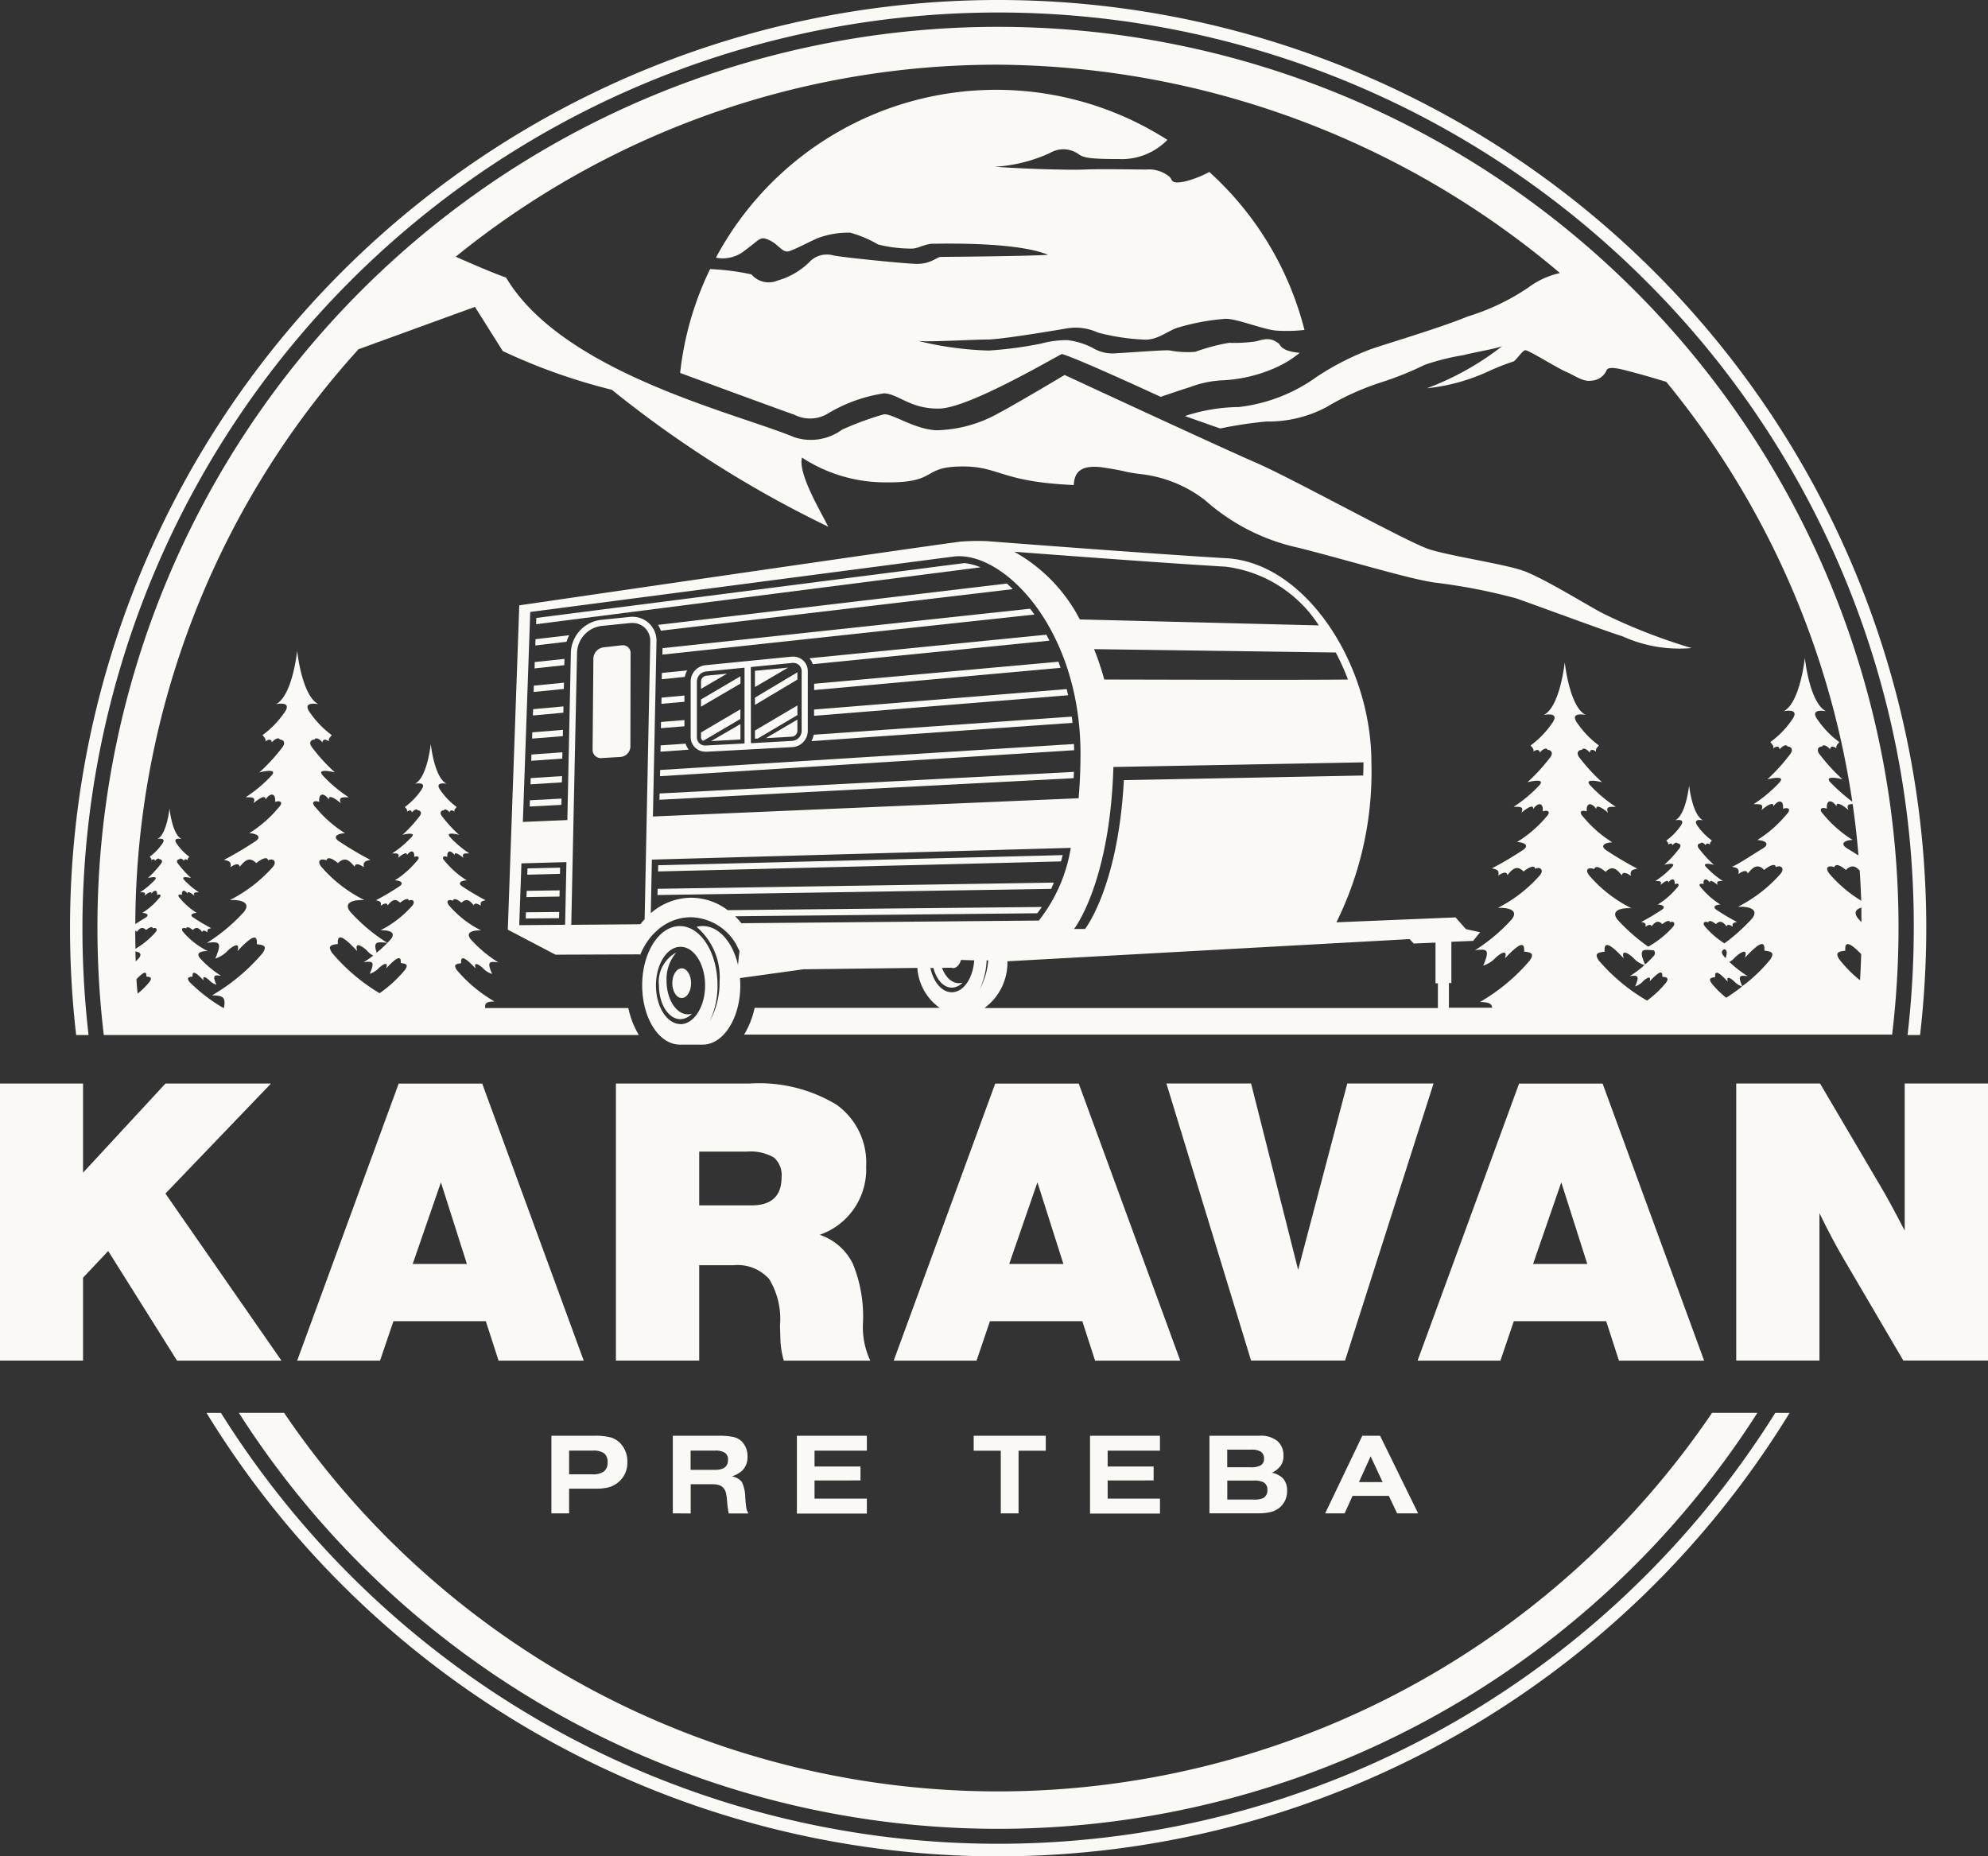 <svg xmlns="http://www.w3.org/2000/svg" width="85.677" height="80" viewBox="0 0 85.677 80"><rect x="0" y="0" width="85.677" height="80" fill="#333333" stroke="none"/><g transform="translate(-368.004 -19.888)"><g transform="translate(368.004 19.888)"><path d="M130.761,24.83c-.416-.358-.746-.179-1.042-.12a6.251,6.251,0,0,1-1.132.059,8.4,8.4,0,0,0-1.458.388,4.091,4.091,0,0,1-1.1-.059c-.179-.031-1.668.089-2.294.12a1.662,1.662,0,0,1-1.042-.237,3.236,3.236,0,0,0-1.073-.327,4.145,4.145,0,0,0-1.131.148,16.64,16.64,0,0,1-2.263.3,14.128,14.128,0,0,1-3.04-.416c.447.059,2.383-.059,2.978-.059s2.889-.388,3.425-.478a2.267,2.267,0,0,1,1.341.179,9.336,9.336,0,0,0,1.936.3c.6.059,1.042-.358,1.489-.506a9.613,9.613,0,0,1,2.084-.388c.506,0,1.578.447,2.146.506a6.824,6.824,0,0,0,1.249-.025,13.729,13.729,0,0,0-4.1-6.808,4.655,4.655,0,0,1-1.017.4c-.657.148-.567-.059-.684-.179a1.383,1.383,0,0,0-1.014-.327c-.6,0-1.967-.031-2.651,0s-2.71-.031-3.872-.12a6.567,6.567,0,0,0,2.383-.6,1.122,1.122,0,0,1,1.221.059c.21.148.447.21,1.727.21a2.755,2.755,0,0,0,2.1-.827A13.7,13.7,0,0,0,106.469,21.1a1.507,1.507,0,0,0,1.263-.324c.536-.388.6-.536.835-.506a1.317,1.317,0,0,1,.567.327c.12.089.237.237.416.237s1.1-.506,1.372-.6a3.746,3.746,0,0,1,1.341-.21,5,5,0,0,1,1.193.506,5.89,5.89,0,0,0,1.458.179c.265,0,.567-.21.925-.21s3.6-.089,4.945.478c-.863.059-4.439.089-4.618.089s-.447.327-1.1.3-3.009-.268-3.515-.358a1.04,1.04,0,0,0-1.073.3,3.175,3.175,0,0,1-1.341.774A.98.98,0,0,1,108,21.821a10.219,10.219,0,0,0-1.782-.229,13.6,13.6,0,0,0-1.291,4.476c1.307.483,4.613,1.7,4.923,1.8a1.482,1.482,0,0,0,1.458-.059,6.561,6.561,0,0,1,2.414-.863c.626.031,1.131.684,2.383.657s4.8-2.115,5.272-2.352c.657.179,4.261,1.847,4.261,1.847s.953-.327,1.252-.416a4.566,4.566,0,0,1,1.489-.3,6.4,6.4,0,0,0,2.2-.536,4.558,4.558,0,0,0,1.05-.645c-.45-.039-.76-.145-.872-.369Z" transform="translate(-75.615 -9.995)" fill="#faf9f5"/><path d="M3.579,175.52v3.57H0V167.15H3.579v3.841L7.13,167.15h4.548L7.13,171.891l5,7.2h-4.5l-2.967-4.724L3.576,175.52Z" transform="translate(0 -120.452)" fill="#faf9f5"/><path d="M49.989,177.385l-.578,1.7H45.84l4.375-11.941h3.6l4.375,11.941H54.52l-.55-1.7Zm.83-2.467h2.336l-1.12-3.517Z" transform="translate(-33.033 -120.445)" fill="#faf9f5"/><path d="M98.6,174.978v4.112H95.01V167.15h5.755a6.438,6.438,0,0,1,3.752.911,3.064,3.064,0,0,1,1.277,2.668,2.979,2.979,0,0,1-2,2.939,2.464,2.464,0,0,1,1.43,1.254,5.991,5.991,0,0,1,.433,2.551,3.38,3.38,0,0,0,.316,1.618h-3.727a3.678,3.678,0,0,1-.148-.953l-.017-.57a3.292,3.292,0,0,0-.464-1.989,1.817,1.817,0,0,0-1.531-.6H98.6Zm0-4.9V172.4h2.249q1.3,0,1.3-1.207a1,1,0,0,0-.338-.861,2.026,2.026,0,0,0-1.159-.249H98.6Z" transform="translate(-68.466 -120.452)" fill="#faf9f5"/><path d="M142.009,177.385l-.578,1.7h-3.57l4.375-11.941h3.6l4.375,11.941H146.54l-.55-1.7Zm.83-2.467h2.336l-1.12-3.517Z" transform="translate(-99.345 -120.445)" fill="#faf9f5"/><path d="M191.443,167.14l-3.814,11.941h-4.051L179.93,167.14h3.649l2.028,8.032,2.118-8.032Z" transform="translate(-129.661 -120.445)" fill="#faf9f5"/><path d="M222.819,177.385l-.578,1.7h-3.57l4.375-11.941h3.6l4.375,11.941H227.35l-.55-1.7h-3.981Zm.83-2.467h2.336l-1.12-3.517Z" transform="translate(-157.578 -120.445)" fill="#faf9f5"/><path d="M278.681,167.14v11.941h-3.649l-2.581-4.4q-.465-.788-1.034-1.95v6.35H267.83V167.14h3.612l2.565,4.355c.285.478.648,1.14,1.084,1.986V167.14h3.587Z" transform="translate(-193.004 -120.445)" fill="#faf9f5"/><path d="M101.977,148.152a1.762,1.762,0,0,1,.419-1.213,1.43,1.43,0,0,0-.746,1.422c0,.8.413,1.45.922,1.45a.7.7,0,0,0,.5-.237.607.607,0,0,1-.173.028c-.508,0-.922-.648-.922-1.45Z" transform="translate(-73.251 -105.888)" fill="#faf9f5"/><path d="M104.115,150.65c.224,0,.405-.285.405-.64s-.182-.64-.405-.64-.405.285-.405.64S103.892,150.65,104.115,150.65Z" transform="translate(-74.736 -107.639)" fill="#faf9f5"/><path d="M92.7,99.53l-.807.092a.5.5,0,0,0-.441.495l-.034,3.92a.355.355,0,0,0,.372.358l.827-.05a.46.46,0,0,0,.43-.464l.008-4.02a.326.326,0,0,0-.358-.327Z" transform="translate(-65.879 -71.723)" fill="#faf9f5"/><path d="M107.2,105.391l3.721-.2a.706.706,0,0,0,.668-.707v-2.567a.624.624,0,0,0-.623-.626.451.451,0,0,0-.061,0l-3.727.369a.709.709,0,0,0-.637.7v2.4a.626.626,0,0,0,.623.626h.034Zm1.933-3.651,1.8-.179h.036a.355.355,0,0,1,.355.355v2.567a.44.44,0,0,1-.413.439l-1.774.1Zm-2.324,3.028v-2.4a.437.437,0,0,1,.394-.436l1.659-.165v3.266l-1.679.089h-.02A.355.355,0,0,1,106.808,104.768Z" transform="translate(-76.775 -72.992)" fill="#faf9f5"/><path d="M101.161,86.86,82.708,89.224l-.008.271,19.154-2.453A2.573,2.573,0,0,0,101.161,86.86Z" transform="translate(-59.595 -62.593)" fill="#faf9f5"/><path d="M101.633,92.051,116.8,90.26c-.087-.081-.17-.168-.257-.24L101.51,91.8a1.447,1.447,0,0,1,.123.257Z" transform="translate(-73.15 -64.87)" fill="#faf9f5"/><path d="M84.038,97.983l-1.45.17-.008.271,1.344-.159a1.8,1.8,0,0,1,.117-.285Z" transform="translate(-59.509 -70.606)" fill="#faf9f5"/><path d="M102.18,95.878l16.034-1.727c-.061-.089-.126-.168-.187-.251l-15.841,1.7-.006.271Z" transform="translate(-73.633 -67.666)" fill="#faf9f5"/><path d="M83.748,101.64l-1.28.137-.008.274,1.282-.14Z" transform="translate(-59.422 -73.244)" fill="#faf9f5"/><path d="M125.012,99.181l10.2-1.014c-.042-.089-.089-.17-.134-.257L124.87,98.924A.855.855,0,0,1,125.012,99.181Z" transform="translate(-89.984 -70.556)" fill="#faf9f5"/><path d="M83.635,105.31l-1.3.129-.008.271,1.3-.129Z" transform="translate(-59.329 -75.889)" fill="#faf9f5"/><path d="M103.2,103.42l-1.1.109-.006.271.992-.1a1.016,1.016,0,0,1,.106-.279Z" transform="translate(-73.575 -74.527)" fill="#faf9f5"/><path d="M125.58,103.3l10.622-.958c-.031-.087-.059-.176-.089-.263l-10.53.95v.271Z" transform="translate(-90.496 -73.561)" fill="#faf9f5"/><path d="M83.519,108.97l-1.307.12-.011.271,1.313-.12Z" transform="translate(-59.235 -78.526)" fill="#faf9f5"/><path d="M102.03,107.648l.992-.089v-.268l-.986.089Z" transform="translate(-73.525 -77.315)" fill="#faf9f5"/><path d="M125.58,107.451l10.949-.886c-.02-.089-.042-.176-.061-.265l-10.887.88Z" transform="translate(-90.496 -76.602)" fill="#faf9f5"/><path d="M83.41,112.59l-1.321.106-.008.271,1.324-.106Z" transform="translate(-59.149 -81.135)" fill="#faf9f5"/><path d="M101.95,111.429l1.014-.081v-.268l-1.009.081Z" transform="translate(-73.467 -80.047)" fill="#faf9f5"/><path d="M125.17,111.606l11.251-.788c-.008-.089-.017-.179-.031-.268l-11.122.779A.96.96,0,0,1,125.17,111.606Z" transform="translate(-90.2 -79.665)" fill="#faf9f5"/><path d="M101.88,115.066l1.218-.087a.882.882,0,0,1-.134-.26l-1.076.075-.006.271Z" transform="translate(-73.417 -82.67)" fill="#faf9f5"/><path d="M83.3,116.05l-1.335.095-.008.271,1.338-.095Z" transform="translate(-59.062 -83.628)" fill="#faf9f5"/><path d="M101.8,116.158l17.852-1.12c0-.092-.006-.179-.008-.268l-17.835,1.12-.006.268Z" transform="translate(-73.359 -82.706)" fill="#faf9f5"/><path d="M83.191,119.72l-1.352.087-.008.268,1.352-.084Z" transform="translate(-58.968 -86.273)" fill="#faf9f5"/><path d="M83.076,123.461l.006-.271-1.363.073-.008.268Z" transform="translate(-58.882 -88.773)" fill="#faf9f5"/><path d="M101.73,120.271l17.849-.93c.006-.089.011-.179.014-.271l-17.858.93-.006.268Z" transform="translate(-73.309 -85.804)" fill="#faf9f5"/><path d="M81.348,133.874l-.008.271,1.408-.036.006-.268Z" transform="translate(-58.615 -96.448)" fill="#faf9f5"/><path d="M118.949,131.91l-17.433.436-.006.268,17.366-.433C118.9,132.094,118.926,132,118.949,131.91Z" transform="translate(-73.15 -95.057)" fill="#faf9f5"/><path d="M118.508,136.15l-17.073.268-.006.268,16.969-.265c.036-.084.073-.176.112-.271Z" transform="translate(-73.093 -98.113)" fill="#faf9f5"/><path d="M81.21,137.631l1.425-.022.006-.268-1.419.022Z" transform="translate(-58.522 -98.97)" fill="#faf9f5"/><path d="M81.1,140.962l1.436-.014.006-.268-1.433.014Z" transform="translate(-58.442 -101.377)" fill="#faf9f5"/><path d="M108.375,104a.258.258,0,0,0-.235.257v.31l1.12-.654Z" transform="translate(-77.928 -74.88)" fill="#faf9f5"/><path d="M109.846,104.32l-1.7,1v.31l1.7-.995Z" transform="translate(-77.935 -75.175)" fill="#faf9f5"/><path d="M109.846,109.41l-1.7,1v.212a.175.175,0,0,0,.089.151l1.606-.944Z" transform="translate(-77.935 -78.843)" fill="#faf9f5"/><path d="M110.963,112.355v-.665l-1.263.735Z" transform="translate(-79.052 -80.486)" fill="#faf9f5"/><path d="M116.46,103.112v.7l1.428-.838Z" transform="translate(-83.924 -74.202)" fill="#faf9f5"/><path d="M118.29,103.71l-1.83,1.092v.313l1.83-1.092Z" transform="translate(-83.924 -74.736)" fill="#faf9f5"/><path d="M118.29,108.82l-1.83,1.081v.346l.006.006.112-.006,1.713-1.011Z" transform="translate(-83.924 -78.418)" fill="#faf9f5"/><path d="M119.5,111.481V111l-1.361.8,1.115-.061a.26.26,0,0,0,.246-.26Z" transform="translate(-85.134 -79.989)" fill="#faf9f5"/><path d="M20.444,46.444a7.018,7.018,0,0,1-1.461-1.129c-.092-.148-.067-.193.148-.215-.022-.285.148-.182.478.17-.092-.3.2-.056.263.011a.713.713,0,0,0,.285.17c-.182-.422-.092-.422.2-.386a4.377,4.377,0,0,1-.911-.763c-.159-.193-.022-.307.341-.3a3.374,3.374,0,0,1-1.048-.807c-.137-.159-.034-.226.115-.17.022-.092.137-.056.285.067.182-.182.3-.045.411.092.011-.092.1-.081.226.011-.034-.148.056-.159.159-.182a7.981,7.981,0,0,1-.752-.444c-.193-.115-.092-.2.126-.215a2.971,2.971,0,0,1-.718-.626c-.137-.137-.056-.193.081-.148-.022-.215.115-.24.24-.056-.011-.1.092-.081.3.092-.067-.159.034-.148.193-.148a3.378,3.378,0,0,1-.637-.534c-.148-.159.115-.126.3-.081a4.492,4.492,0,0,1-.545-.592c-.148-.17,0-.226.045-.215,0-.045.092-.056.193.067.011-.115.126-.056.159-.022-.022-.081.045-.115.067-.159a2.282,2.282,0,0,1-.522-.534c-.182-.24,0-.263.193-.226-.411-.2-.522-1.319-.522-1.319s-.115,1.115-.522,1.319c.193-.034.374-.011.193.226a2.28,2.28,0,0,1-.522.534c.022.045.092.081.067.159.034-.034.148-.092.159.022.1-.126.193-.115.193-.067.045-.011.193.045.045.215a4.691,4.691,0,0,1-.545.592c.182-.045.444-.081.3.081a3.378,3.378,0,0,1-.637.534c.159,0,.263-.011.193.148.2-.17.307-.193.3-.092.126-.182.263-.159.24.056.137-.045.215.011.081.148a2.917,2.917,0,0,1-.718.626c.215.011.318.1.126.215-.1.061-.271.17-.427.265a37.075,37.075,0,0,1,9.619-24.77L31.3,16.238,32.5,18.143A25.4,25.4,0,0,0,37.2,19.811a48.128,48.128,0,0,0,9.326,5.9c-.358-.715-1.31-2.294-1.131-2.978A6.554,6.554,0,0,0,48.974,23.8c2.294.031,1.548-.657,3.246-.684s1.668.657,4.886.8c.031-.478.21-.925,1.341-.746s.626.148,1.489.268a5.531,5.531,0,0,1,2.83,1.131,8.888,8.888,0,0,0,4.051,2.056c2.352.6,4.646,1.31,5.808,1.489a25.238,25.238,0,0,1,3.545.684c.863.3,3.9,1.43,4.587,1.637a5.92,5.92,0,0,0,2.978.506,24.218,24.218,0,0,1-3.814-1.489c-.536-.268-2.593-1.548-3.456-1.847s-3.129-.626-4.051-.925-5.87-3.04-7.448-3.724-8.253-3.783-8.253-3.783-2.2,1.31-2.83,1.637a5.708,5.708,0,0,1-2.71.746c-.983-.059-1.905-.746-2.263-.684a13.065,13.065,0,0,0-1.788.657,2.275,2.275,0,0,1-2.056.327c-2.5-1.042-9.979-2.771-12.424-6.881-.548-.19-1.6-.645-2.171-.9A37.026,37.026,0,0,1,53.85,5.8,37.834,37.834,0,0,1,78.061,14.78a3.513,3.513,0,0,0-1.358.62,9.7,9.7,0,0,1-2.621,1.252c-1.221.506-3.665,1.221-4.23,1.43a11.649,11.649,0,0,0-2.263,1.162,7.128,7.128,0,0,1-3.367,1.31,7.643,7.643,0,0,0-2.324.388c.746.268,1.52.536,1.52.536a17.876,17.876,0,0,1,1.995-.3,5.33,5.33,0,0,0,2.593-.626,11.413,11.413,0,0,1,2.383-1.073,13.822,13.822,0,0,0,1.847-.746,10.3,10.3,0,0,1,1.668-.416c.447-.12,1.372-.268,1.668-.388a12.166,12.166,0,0,1-3.246,1.816,8.341,8.341,0,0,0,2.621-.715,10.358,10.358,0,0,1,1.131-.447c.12-.089.358-.447.478-.478s1.341.746,1.757.925.746.447,1.1.388a.752.752,0,0,0,.657-.447c.089-.237.8,0,1.372.148.358.095.821.235,1.2.349A37.058,37.058,0,0,1,90.66,37.563a8.3,8.3,0,0,1-.939-.827c-.257-.277.2-.218.514-.14a7.944,7.944,0,0,1-.95-1.031c-.257-.3,0-.4.078-.377,0-.078.159-.1.338.12.02-.2.218-.1.277-.039-.039-.14.078-.2.12-.277a3.948,3.948,0,0,1-.911-.93c-.316-.416,0-.455.338-.4-.712-.358-.911-2.3-.911-2.3s-.2,1.942-.911,2.3c.338-.059.654-.02.338.4a3.948,3.948,0,0,1-.911.93c.039.078.159.14.12.277.059-.059.257-.159.277.039.179-.218.338-.2.338-.12.078-.02.338.078.078.377A8.132,8.132,0,0,1,87,36.6c.316-.078.774-.14.514.14a5.925,5.925,0,0,1-1.109.93c.277,0,.455-.02.338.257.358-.3.536-.338.514-.159.218-.316.455-.277.416.1.237-.078.377.02.14.257a5.122,5.122,0,0,1-1.249,1.09c.377.02.556.179.218.377s-1.07.693-1.308.774c.179.039.338.059.277.316.218-.159.377-.179.4-.02.2-.237.4-.475.712-.159.257-.218.5-.285.494-.12.251-.117.4.075.2.3a6.185,6.185,0,0,1-1.824,1.408c.634-.02.872.179.6.514a8.018,8.018,0,0,1-1.185,1.064,3.781,3.781,0,0,1-.821-.707c-.156-.182-.039-.26.129-.2.025-.1.156-.064.324.078.207-.207.338-.053.467.1.014-.1.117-.089.26.014-.039-.168.064-.182.182-.207a9.737,9.737,0,0,1-.855-.506c-.218-.129-.1-.235.142-.246a3.447,3.447,0,0,1-.819-.712c-.156-.156-.064-.221.092-.168-.025-.246.129-.274.274-.064-.014-.117.1-.092.338.1-.078-.182.039-.168.221-.168a3.87,3.87,0,0,1-.726-.609c-.168-.182.129-.142.338-.092a5.21,5.21,0,0,1-.623-.673c-.168-.2,0-.26.053-.246,0-.053.1-.064.221.078.014-.129.142-.064.182-.025-.025-.089.053-.129.078-.182a2.708,2.708,0,0,1-.6-.609c-.207-.274,0-.3.221-.26-.467-.235-.6-1.506-.6-1.506s-.129,1.271-.6,1.506c.221-.039.427-.014.221.26a2.536,2.536,0,0,1-.6.609c.025.053.1.092.078.182.039-.039.168-.1.182.025.117-.142.221-.129.221-.078.053-.014.221.053.053.246a5.032,5.032,0,0,1-.623.673c.207-.053.506-.089.338.092a3.869,3.869,0,0,1-.726.609c.182,0,.3-.014.221.168.235-.2.349-.221.338-.1.142-.207.3-.182.274.064.156-.053.246.014.092.168a3.336,3.336,0,0,1-.819.712c.246.014.363.117.142.246a9.858,9.858,0,0,1-.855.506c.117.025.221.039.182.207.142-.1.246-.117.26-.014.129-.156.26-.31.467-.1.168-.142.33-.187.324-.078.165-.078.263.05.129.2a4.154,4.154,0,0,1-1.059.849,8.1,8.1,0,0,1-1.313-1.151c-.274-.332-.039-.528.587-.508a5.767,5.767,0,0,1-1.8-1.391c-.235-.274-.059-.391.2-.293.039-.156.235-.1.489.117.313-.313.508-.078.7.156.02-.156.176-.137.391.02-.059-.254.1-.274.274-.313a14.557,14.557,0,0,1-1.294-.763c-.332-.2-.156-.352.215-.372a5.115,5.115,0,0,1-1.235-1.078c-.235-.235-.1-.332.137-.254-.039-.372.2-.411.411-.1-.02-.176.156-.137.508.156-.117-.274.059-.254.332-.254a5.835,5.835,0,0,1-1.1-.922c-.254-.274.2-.215.508-.137a7.978,7.978,0,0,1-.942-1.02c-.254-.293,0-.391.078-.372,0-.078.156-.1.332.117.02-.2.215-.1.274-.039-.039-.137.078-.2.117-.274a3.988,3.988,0,0,1-.9-.922c-.313-.411,0-.45.332-.391-.7-.352-.9-2.271-.9-2.271s-.2,1.919-.9,2.271c.332-.059.645-.02.332.391a3.935,3.935,0,0,1-.9.922c.039.078.156.137.117.274.059-.059.254-.156.274.039.176-.215.332-.2.332-.117.078-.02.332.078.078.372a7.766,7.766,0,0,1-.941,1.02c.313-.078.763-.137.508.137a5.944,5.944,0,0,1-1.1.922c.274,0,.45-.02.332.254.352-.293.528-.332.508-.156.215-.313.45-.274.411.1.235-.078.372.02.137.254A5.12,5.12,0,0,1,76.208,39.3c.372.02.548.176.215.372a14.553,14.553,0,0,1-1.294.763c.176.039.332.059.274.313.215-.156.372-.176.391-.02.2-.235.391-.469.7-.156.254-.215.5-.282.489-.117.249-.117.4.075.2.293a6.09,6.09,0,0,1-1.8,1.391c.626-.02.863.176.587.508A7.608,7.608,0,0,1,74.4,43.963c.508-.059.665-.059.352.665a1.235,1.235,0,0,0,.489-.293c.1-.117.606-.528.45-.02.567-.606.863-.782.824-.293.372.039.411.117.254.372a8.176,8.176,0,0,1-2.154,1.8c.341.014.5.042.525.249H73.275V45.377h.106V43.6l.939-.039.3-.372-.612-.134-.447-.506-5.135.212a14.614,14.614,0,0,0,1.509-6.873c0-4.291-2.861-8.619-6.236-8.817s-10.337-.738-10.337-.738a9.574,9.574,0,0,0-1.143.022c-2.224.293-19.009,2.746-19.009,2.746l-.494,13.977,2.056,1.078,3.6-.014.053.011a2.851,2.851,0,0,1,.131-.279c.025-.047.053-.095.081-.142s.064-.1.1-.154.067-.089.1-.134.073-.089.109-.131.078-.081.117-.12.084-.078.126-.115a2.178,2.178,0,0,1,1.414-.536,2.319,2.319,0,0,1,1.95,1.159c.045.087.092.182.148.3-.031.235-.047.427-.064.6-.226-.978-.821-1.679-1.523-1.679a1.045,1.045,0,0,0-.263.036,2.844,2.844,0,0,1,.992,2.355,3.471,3.471,0,0,1-.422,1.71,3.6,3.6,0,0,0,.332-1.545c0-1.411-.726-2.554-1.623-2.554s-1.623,1.143-1.623,2.554.726,2.554,1.623,2.554h.983c.9,0,1.623-1.143,1.623-2.554,0-.106-.006-.21-.014-.313l2.738-.38,4.906-.059a2.3,2.3,0,0,0,.961,1.721H43.353A3.71,3.71,0,0,1,42.9,47.6H92.376A38.811,38.811,0,1,0,15.03,43.011a39.191,39.191,0,0,0,.274,4.607h23.06a3.71,3.71,0,0,1-.453-1.162H31.74c-.02-.246.095-.271.4-.285a6.141,6.141,0,0,1-1.629-1.363c-.117-.193-.089-.251.193-.282-.031-.372.193-.237.623.224-.117-.386.265-.075.341.014a.954.954,0,0,0,.372.224c-.237-.548-.117-.548.265-.5a5.7,5.7,0,0,1-1.185-.992c-.207-.251-.031-.4.444-.386A4.388,4.388,0,0,1,30.2,42.052c-.179-.207-.045-.3.148-.224.031-.117.179-.075.372.089.237-.237.386-.059.534.117.014-.117.134-.1.3.014-.045-.193.075-.207.207-.237a10.719,10.719,0,0,1-.978-.578c-.251-.148-.117-.265.162-.282a3.813,3.813,0,0,1-.933-.816c-.176-.179-.075-.251.1-.193-.031-.282.148-.31.31-.075-.014-.134.117-.1.386.117-.089-.207.045-.193.251-.193a4.487,4.487,0,0,1-.83-.7c-.193-.207.148-.162.386-.1a5.983,5.983,0,0,1-.712-.771c-.193-.223,0-.3.059-.282,0-.059.117-.075.251.089.014-.148.162-.075.207-.031-.031-.1.059-.148.089-.207a3,3,0,0,1-.682-.7c-.237-.31,0-.341.251-.3-.534-.265-.682-1.718-.682-1.718s-.148,1.453-.682,1.718c.251-.045.489-.014.251.3a3,3,0,0,1-.682.7c.031.059.117.1.089.207.045-.045.193-.117.207.031.134-.162.251-.148.251-.089.059-.014.251.059.059.282a5.792,5.792,0,0,1-.712.771c.237-.059.578-.1.386.1a4.488,4.488,0,0,1-.83.7c.207,0,.341-.014.251.193.265-.223.4-.251.386-.117.162-.237.341-.207.31.075.179-.059.282.014.1.193a3.867,3.867,0,0,1-.933.816c.282.014.416.134.162.282a10.718,10.718,0,0,1-.978.578c.134.031.251.045.207.237.162-.117.282-.134.3-.014.148-.179.3-.355.534-.117.193-.162.377-.212.372-.089.19-.089.3.056.148.224a4.6,4.6,0,0,1-1.363,1.053c.475-.014.651.134.444.386a5.259,5.259,0,0,1-.606.576c-.168-.478.011-.472.458-.419a7.585,7.585,0,0,1-1.59-1.33c-.279-.338-.039-.536.6-.517A5.87,5.87,0,0,1,24.7,40.39c-.237-.279-.059-.4.2-.3.039-.159.237-.1.5.12.318-.318.517-.078.715.159.02-.159.179-.14.4.02-.059-.257.1-.279.279-.318a14.691,14.691,0,0,1-1.31-.774c-.338-.2-.159-.358.218-.377a5.206,5.206,0,0,1-1.252-1.092c-.237-.237-.1-.338.14-.257-.039-.377.2-.416.416-.1-.02-.179.159-.14.517.159-.12-.279.059-.257.338-.257a5.979,5.979,0,0,1-1.112-.933c-.257-.277.2-.218.517-.14a7.8,7.8,0,0,1-.953-1.034c-.257-.3,0-.4.078-.377,0-.078.159-.1.338.12.02-.2.218-.1.279-.039-.039-.14.078-.2.12-.279a4.029,4.029,0,0,1-.914-.933c-.318-.416,0-.455.338-.4-.715-.358-.914-2.3-.914-2.3s-.2,1.947-.914,2.3c.338-.059.657-.02.338.4a4.029,4.029,0,0,1-.914.933c.039.078.159.14.12.279.059-.059.257-.159.279.039.179-.218.338-.2.338-.12.078-.02.338.078.078.377a7.988,7.988,0,0,1-.953,1.034c.318-.078.774-.14.517.14a5.871,5.871,0,0,1-1.112.933c.279,0,.455-.02.338.257.358-.3.536-.338.517-.159.218-.318.455-.279.416.1.237-.078.377.02.14.257a5.206,5.206,0,0,1-1.252,1.092c.377.02.556.179.218.377a14.692,14.692,0,0,1-1.31.774c.179.039.338.059.279.318.218-.159.377-.179.4-.02.2-.237.4-.478.715-.159.257-.218.506-.285.5-.12.254-.12.405.075.2.3A6.2,6.2,0,0,1,20.74,41.8c.634-.02.874.179.6.517a7.585,7.585,0,0,1-1.59,1.33c.517-.059.676-.059.358.676a1.278,1.278,0,0,0,.5-.3c.1-.12.615-.536.455-.02.576-.615.874-.793.835-.3.377.039.416.12.257.377a8.339,8.339,0,0,1-2.185,1.827c.467.017.6.061.511.548m-3.763-1.249c.291-.3.441-.377.419-.109.215.022.24.067.148.215a3.187,3.187,0,0,1-.522.522C16.74,45.629,16.723,45.419,16.712,45.209Zm.1-.905c-.034.039-.081.089-.137.145-.006-.142-.011-.288-.014-.43.215.031.279.131.151.288Zm8.574-.6c-.039-.5.257-.318.835.3-.159-.517.358-.1.458.02a.73.73,0,0,0,.232.173,3.392,3.392,0,0,1-.416.285c.386-.045.5-.045.265.5a.954.954,0,0,0,.372-.224c.075-.089.458-.4.341-.014.43-.458.651-.592.623-.224.282.031.31.089.193.282a5.418,5.418,0,0,1-1.106,1.017,8.137,8.137,0,0,1-2.051-1.743c-.159-.257-.12-.338.257-.377Zm-8.675-.517c.115-.137.226-.274.411-.092.148-.126.288-.162.285-.067.145-.067.232.045.115.17a3.558,3.558,0,0,1-.858.707c-.006-.26-.011-.517-.011-.777a.062.062,0,0,1,.064.061Zm23.443,3.962c-.584,0-1.059-.746-1.059-1.665s.475-1.665,1.059-1.665,1.059.746,1.059,1.665S40.738,47.151,40.154,47.151Zm50.819-6.616c.028.43.05.86.064,1.3a5.709,5.709,0,0,1-1.355-1.145c-.237-.277-.059-.4.2-.3.039-.159.237-.1.494.12.257-.257.436-.148.6.028Zm.081,2.232c-.056-.059-.106-.115-.145-.159-.193-.235-.131-.4.137-.475C91.052,42.343,91.052,42.555,91.054,42.768Zm-.958,1.6c-.159-.257-.12-.338.257-.377-.036-.45.21-.341.684.145-.011.377-.028.754-.05,1.129a5.39,5.39,0,0,1-.891-.9Zm-.536-6.5c-.039-.377.2-.416.416-.1-.02-.179.159-.14.514.159-.095-.221,0-.251.179-.257q.159,1.1.251,2.215c-.182-.115-.352-.223-.472-.293-.338-.2-.159-.358.218-.377a5.123,5.123,0,0,1-1.249-1.09c-.237-.237-.1-.338.14-.257Zm-3.529,6.42c.576-.615.872-.793.833-.3.377.039.416.12.257.377a6.6,6.6,0,0,1-1.212,1.157c-.2-.475-.1-.475.235-.436a4.69,4.69,0,0,1-.788-.612.726.726,0,0,0,.218-.168c.1-.12.615-.536.455-.02Zm-.888-.363c.112.036.129.145.05.388-.034-.036-.061-.067-.084-.095-.115-.137-.095-.24.036-.293Zm-.4,1.2c-.025-.324.168-.207.545.2-.1-.338.235-.064.3.014a.81.81,0,0,0,.318.193c-.212.165-.441.33-.684.486a3.784,3.784,0,0,1-.645-.64c-.1-.168-.078-.221.168-.246Zm-2.648-1.157a.177.177,0,0,1,0,.249,3.849,3.849,0,0,1-.372.369C81.441,43.919,81.6,43.913,82.095,43.972Zm-2.115.059c-.039-.489.254-.313.824.293-.156-.508.352-.1.45.02a1.109,1.109,0,0,0,.441.271,4.09,4.09,0,0,1-.634.475c.338-.039.441-.039.235.441a.8.8,0,0,0,.324-.2c.064-.078.4-.349.3-.014.377-.4.57-.52.545-.2.246.025.274.078.168.246a4.447,4.447,0,0,1-.824.782A8.081,8.081,0,0,1,79.728,44.4c-.156-.254-.117-.332.254-.372Zm-26.639.38h.073a3.064,3.064,0,0,1-.369,1.249,3.246,3.246,0,0,0,.3-1.249ZM33.3,40.22l1.942-.053-.056,2.7-1.978.017.095-2.668Zm5.305,2.417c-.061.067-.12.134-.176.207l-2.978.025L35.7,31.154a1.2,1.2,0,0,1,1.078-1.168l1.24-.126.075,0a.761.761,0,0,1,.517.2.773.773,0,0,1,.246.576l-.243,12Zm3.587-.4a2.633,2.633,0,0,0-1.573-.536,2.668,2.668,0,0,0-1.741.668l.047-2.31,18.053-.506a6.812,6.812,0,0,1-1.375,3.132L42.783,42.8a3.482,3.482,0,0,0-.271-.3l13.019-.129a3.312,3.312,0,0,0,.2-.271L42.2,42.237Zm27.4-6.342c0,.184-.006.36-.011.539l-10.315.2c-.243,4.6-1.671,6.412-1.671,6.412h-.386a.261.261,0,0,1-.087,0h0s1.545-1.97,1.693-6.979l10.778-.2Zm-11.172-3.6a11.4,11.4,0,0,0-.439-1.307l10.418.145a10.483,10.483,0,0,1,.525,1.165c-2.2.025-9.273,0-10.5,0Zm5.272-4.856a5.6,5.6,0,0,1,3.976,2.526l-10.3-.257a7.054,7.054,0,0,0-2.825-2.917c2.143.162,6.646.5,9.144.645ZM51.916,27c2.146-.279,5.481,3.1,5.481,8.5,0,.7-.031,1.333-.081,1.914L38.97,38.2l.154-7.557a1.025,1.025,0,0,0-.332-.777,1.044,1.044,0,0,0-.8-.268l-1.24.126a1.47,1.47,0,0,0-1.319,1.43l-.151,7.2-1.917.081.318-9.049S49.768,27.279,51.914,27ZM50.93,44.729h.131c.123.495.43.847.791.847a.653.653,0,0,0,.464-.218.526.526,0,0,1-.159.025c-.313,0-.581-.265-.729-.659l.4-.006a.257.257,0,0,0,.078.014c.151,0,.282-.142.341-.349l.57.017c-.053.771-.461,1.375-.967,1.375-.43,0-.791-.439-.922-1.045Zm3.319-.291h.05l17.28-.953.179.19.939-.039v1.752H72.8v1.067H53.26A2.445,2.445,0,0,0,54.249,44.438Z" transform="translate(-10.831 -3.012)" fill="#faf9f5"/><path d="M69.571,234.263A37.187,37.187,0,0,1,38.8,217.95H36.85a38.827,38.827,0,0,0,65.442,0h-1.953A37.191,37.191,0,0,1,69.571,234.263Z" transform="translate(-26.555 -157.059)" fill="#faf9f5"/><path d="M85.06,224.824V221.48H86.9a2.745,2.745,0,0,1,.7.067.939.939,0,0,1,.416.243,1.11,1.11,0,0,1,.316.819,1.07,1.07,0,0,1-.38.866,1.1,1.1,0,0,1-.4.221,2.168,2.168,0,0,1-.581.064H85.823v1.064Zm.763-1.682h1a.816.816,0,0,0,.5-.123.464.464,0,0,0,.159-.388.484.484,0,0,0-.148-.394.813.813,0,0,0-.5-.117H85.823Z" transform="translate(-61.296 -159.603)" fill="#faf9f5"/><path d="M103.79,224.824V221.48h1.967a2.926,2.926,0,0,1,.659.056.748.748,0,0,1,.363.207.9.9,0,0,1,.229.645.8.8,0,0,1-.235.6,1.24,1.24,0,0,1-.441.243.667.667,0,0,1,.436.246,1.635,1.635,0,0,1,.145.673c.017.235.034.386.045.45a.849.849,0,0,0,.087.229H106.2a4.724,4.724,0,0,1-.075-.564,2.226,2.226,0,0,0-.05-.338.492.492,0,0,0-.1-.19.4.4,0,0,0-.187-.129.976.976,0,0,0-.3-.039h-.928v1.26Zm.766-1.875h1.059q.553,0,.553-.427a.352.352,0,0,0-.131-.307.736.736,0,0,0-.419-.095h-1.062v.833Z" transform="translate(-74.793 -159.603)" fill="#faf9f5"/><path d="M122.93,224.824V221.48h3.015v.643H123.69v.682h1.981v.6H123.69v.785h2.255v.643H122.93Z" transform="translate(-88.586 -159.603)" fill="#faf9f5"/><path d="M151.368,224.824v-2.7H150.2v-.643h3.107v.643h-1.173v2.7Z" transform="translate(-108.237 -159.603)" fill="#faf9f5"/><path d="M168.15,224.824V221.48h3.014v.643H168.91v.682h1.981v.6H168.91v.785h2.255v.643H168.15Z" transform="translate(-121.173 -159.603)" fill="#faf9f5"/><path d="M186.563,224.824V221.48h2.14a1.127,1.127,0,0,1,.8.237.827.827,0,0,1,.251.623.736.736,0,0,1-.12.43.922.922,0,0,1-.38.3,1.036,1.036,0,0,1,.461.229.752.752,0,0,1,.193.542.906.906,0,0,1-.335.746.947.947,0,0,1-.369.179,2.212,2.212,0,0,1-.542.056h-2.1Zm.766-1.986h1.025a.8.8,0,0,0,.427-.089.316.316,0,0,0,.134-.285.349.349,0,0,0-.131-.293.722.722,0,0,0-.427-.092h-1.028v.763Zm0,1.391h1.12a.929.929,0,0,0,.439-.067.38.38,0,0,0,.173-.346.358.358,0,0,0-.173-.335.913.913,0,0,0-.43-.07h-1.126v.819Z" transform="translate(-134.439 -159.603)" fill="#faf9f5"/><path d="M204.42,224.824l1.6-3.344h.766l1.64,3.344h-.905l-.358-.754H205.6l-.341.754h-.838Zm1.456-1.347h1.02l-.517-1.112Z" transform="translate(-147.309 -159.603)" fill="#faf9f5"/><path d="M11.6,44.608A40.026,40.026,0,0,1,11.336,40,39.463,39.463,0,0,1,78.7,12.094,39.2,39.2,0,0,1,90.261,40a39.994,39.994,0,0,1-.268,4.607h.539A40.437,40.437,0,0,0,90.8,40a40,40,0,0,0-80,0,40.44,40.44,0,0,0,.265,4.607H11.6Z" transform="translate(-7.783)" fill="#faf9f5"/><path d="M99.467,217.96a39.749,39.749,0,0,1-5.588,7.01,39.464,39.464,0,0,1-55.809,0,39.723,39.723,0,0,1-5.588-7.01H31.86a40,40,0,0,0,68.224,0h-.623Z" transform="translate(-22.959 -157.067)" fill="#faf9f5"/></g></g></svg>